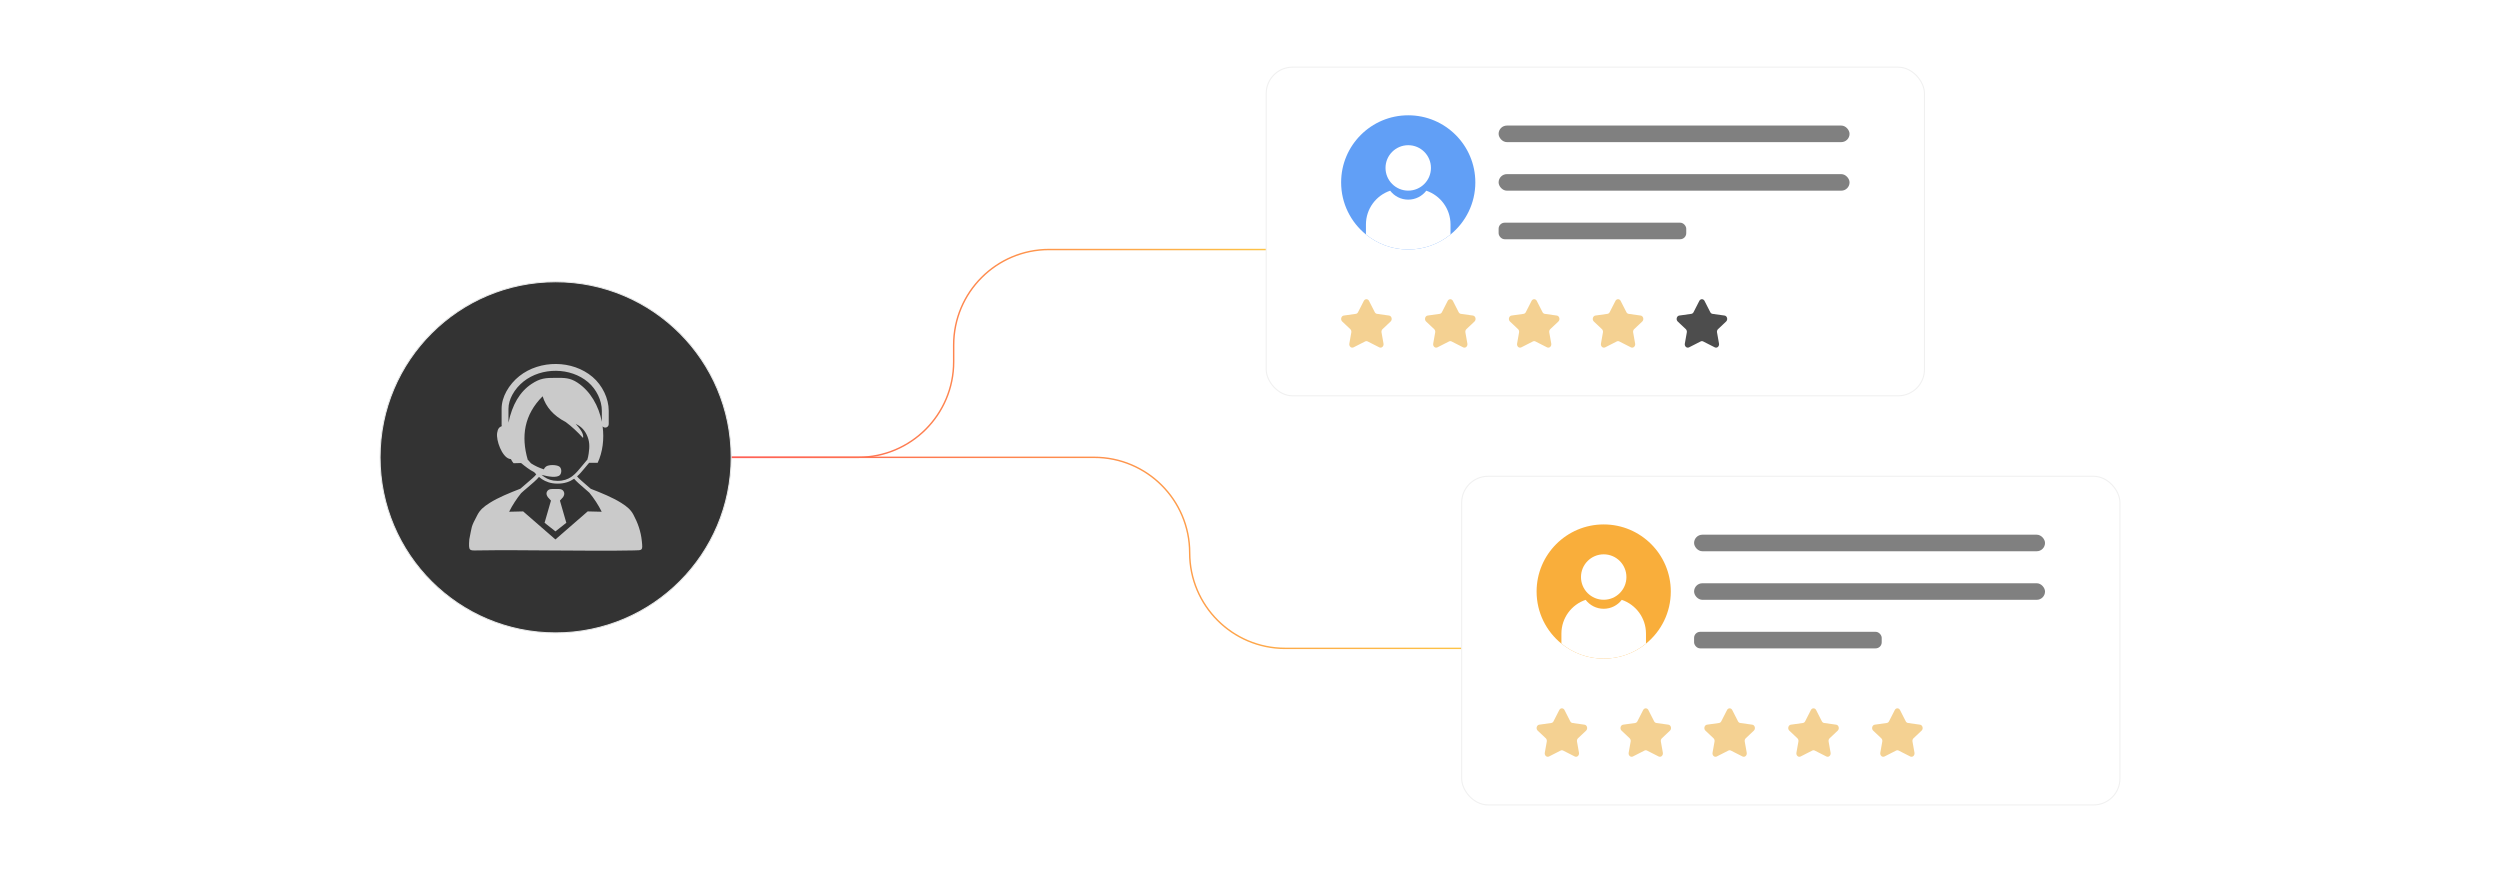 <?xml version="1.0" encoding="UTF-8"?><svg id="Layer_1" xmlns="http://www.w3.org/2000/svg" xmlns:xlink="http://www.w3.org/1999/xlink" viewBox="0 0 860 300"><defs><linearGradient id="linear-gradient" x1="251.527" y1="121.577" x2="435.578" y2="121.577" gradientUnits="userSpaceOnUse"><stop offset="0" stop-color="#ff5955"/><stop offset=".999" stop-color="#fdc346"/></linearGradient><linearGradient id="linear-gradient-2" x1="235.379" y1="190.181" x2="502.819" y2="190.181" xlink:href="#linear-gradient"/><filter id="outer-glow-2" filterUnits="userSpaceOnUse"><feOffset dx="0" dy="0"/><feGaussianBlur result="blur" stdDeviation="3"/><feFlood flood-color="#e04646" flood-opacity=".3"/><feComposite in2="blur" operator="in"/><feComposite in="SourceGraphic"/></filter><filter id="outer-glow-3" filterUnits="userSpaceOnUse"><feOffset dx="0" dy="0"/><feGaussianBlur result="blur-2" stdDeviation="3"/><feFlood flood-color="#e04646" flood-opacity=".3"/><feComposite in2="blur-2" operator="in"/><feComposite in="SourceGraphic"/></filter><filter id="outer-glow-4" filterUnits="userSpaceOnUse"><feOffset dx="0" dy="0"/><feGaussianBlur result="blur-3" stdDeviation="3"/><feFlood flood-color="#e04646" flood-opacity=".3"/><feComposite in2="blur-3" operator="in"/><feComposite in="SourceGraphic"/></filter></defs><rect width="860" height="300" rx="5" ry="5" fill="#fff" stroke-width="0"/><path d="M435.578,85.832h-74.658c-18.148,0-32.859,14.712-32.859,32.859v5.771c0,18.148-14.712,32.859-32.859,32.859h-43.674" fill="none" fill-rule="evenodd" stroke="url(#linear-gradient)" stroke-miterlimit="10" stroke-width=".5"/><path d="M235.379,157.322h141.013c18.148,0,32.859,14.712,32.859,32.859h0c0,18.148,14.712,32.859,32.859,32.859h60.708" fill="none" fill-rule="evenodd" stroke="url(#linear-gradient-2)" stroke-miterlimit="10" stroke-width=".5"/><g filter="url(#outer-glow-2)"><circle cx="191.134" cy="157.322" r="60.393" fill="#333" stroke="#e6e7e7" stroke-miterlimit="10" stroke-width=".358"/><path d="M202.744,169.491c-.439-.397-1.035-.91-1.663-1.453-1.365-1.171-2.881-2.473-3.586-3.356l-.068.047c-1.443.988-3.226,1.647-5.662,1.641-2.274-.005-3.984-.638-5.39-1.574-.345-.23-.664-.476-.972-.732-.695.91-2.4,2.358-3.916,3.644-.925.784-1.778,1.506-2.227,1.945-1.568,1.96-2.954,4.052-4.12,6.388l4.825-.12,11.099,9.651,11.099-9.651,4.825.12c-1.192-2.405-2.619-4.543-4.245-6.551h0ZM182.658,159.38c1.338.868,2.813,1.563,4.423,2.075.162-.366.387-.69.711-.941.972-.753,3.822-.68,4.7.047.737.612.748,2.013.204,2.745-.941,1.265-4.36.596-6.404.042.308.267.633.518.972.748,1.181.789,2.614,1.323,4.506,1.323,2.049.005,3.55-.549,4.768-1.38.225-.157.444-.319.659-.497.068-.115.172-.209.303-.261.837-.742,1.563-1.61,2.285-2.478l1.286-1.542c.157-.188.209-.251.267-.319.157-.183.335-.392.507-.606.047-.058.11-.11.183-.146.209-.68.366-1.391.476-2.138.366-2.441.376-4.339-.721-6.587-.952-1.94-2.29-2.949-3.748-3.67,1.574,1.757,2.875,3.461,2.535,4.862-1.924-2.112-3.905-3.958-5.96-5.479-4.292-2.217-6.817-5.223-7.941-8.861-6.362,6.352-7.471,13.786-5.113,21.873.084.037.157.089.209.152l.894,1.04h0ZM183.741,162.412c-1.589-.795-3.084-1.966-4.496-3.131l-2.583.068c-.355-.408-.653-.878-.904-1.406-.204-.021-.408-.063-.606-.126-2.483-.779-4.543-6.3-4.135-8.903.23-1.474.753-2.007,1.6-2.332-.042-.12-.063-.246-.063-.382v-5.557c0-2.091.627-4.146,1.647-6.007,1.113-2.044,2.703-3.869,4.438-5.249,3.545-2.828,8.134-4.229,12.698-4.182,4.527.047,9.044,1.526,12.5,4.459,1.668,1.417,3.074,3.273,4.057,5.322.957,1.997,1.511,4.182,1.511,6.331v4.59c0,.653-.528,1.181-1.181,1.181-.376,0-.711-.172-.925-.45.58,4.36.037,8.845-1.704,12.568h-2.943c-.068.078-.131.157-.193.23l-.261.308-1.286,1.542c-.748.899-1.506,1.804-2.4,2.593.47.617,2.039,1.96,3.429,3.158.45.387.889.763,1.27,1.098,3.811,1.485,7.533,3.006,10.424,4.815,2.232,1.396,3.382,2.452,4.287,4.146,1.427,2.677,2.551,5.646,2.886,9.17.298,3.152.272,3.011-2.755,3.074-15.955.319-38.174-.267-53.784,0-2.839.047-3.131.251-2.833-3.79.967-4.585.418-3.978,2.807-8.453.904-1.694,2.054-2.745,4.287-4.146,2.907-1.825,6.65-3.351,10.487-4.841.47-.418,1.04-.904,1.641-1.417,1.673-1.422,3.591-3.048,3.806-3.529-.251-.24-.491-.491-.721-.753h0ZM207.036,145.098v-3.775c0-1.798-.465-3.639-1.27-5.317-.837-1.751-2.039-3.33-3.456-4.538-3.027-2.572-7-3.869-10.999-3.91-4.046-.042-8.103,1.192-11.214,3.675-1.506,1.202-2.881,2.771-3.837,4.533-.837,1.532-1.349,3.199-1.349,4.883v4.752c1.281-6.164,3.895-10.654,7.957-13.336,2.99-1.976,4.773-2.086,8.26-2.086,3.048,0,4.914-.068,7.512,1.641,4.486,2.949,7.33,8.03,8.396,13.477h0ZM187.332,179.842l2.201-7.633-1.077-1.181c-.486-.711-.591-1.328-.324-1.861.586-1.155,1.793-.941,2.922-.941,1.181,0,2.64-.225,3.011,1.255.126.497-.031,1.014-.376,1.547l-1.077,1.181,2.201,7.633-3.738,2.954-3.743-2.954h0Z" fill="#cacaca" fill-rule="evenodd" stroke-width="0"/></g><g filter="url(#outer-glow-3)"><rect x="435.578" y="23.104" width="226.44" height="113.05" rx="9.058" ry="9.058" fill="#fff" stroke="#f0f0f0" stroke-miterlimit="10" stroke-width=".369"/><path d="M507.514,62.744c0,7.237-3.329,13.693-8.537,17.922-3.97,3.23-9.032,5.166-14.546,5.166s-10.576-1.935-14.546-5.166c-5.208-4.229-8.537-10.684-8.537-17.922,0-12.747,10.336-23.083,23.083-23.083s23.083,10.336,23.083,23.083Z" fill="#619ff6" stroke-width="0"/><circle cx="484.432" cy="57.763" r="7.815" fill="#fff" stroke-width="0"/><path d="M498.977,77.219v3.447c-3.97,3.23-9.032,5.166-14.546,5.166s-10.576-1.935-14.546-5.166v-3.447c0-5.396,3.489-9.983,8.335-11.617,1.427,1.869,3.678,3.075,6.211,3.075s4.789-1.206,6.216-3.075c4.846,1.639,8.33,6.22,8.33,11.617Z" fill="#fff" stroke-width="0"/><rect x="515.524" y="43.194" width="120.722" height="5.694" rx="2.847" ry="2.847" fill="gray" stroke-width="0"/><rect x="515.524" y="59.899" width="120.722" height="5.694" rx="2.847" ry="2.847" fill="gray" stroke-width="0"/><rect x="515.524" y="76.605" width="64.544" height="5.694" rx="2.082" ry="2.082" fill="gray" stroke-width="0"/><path d="M470.945,103.509l1.979,3.88c.162.318.448.532.771.578l4.136.582c.9.127,1.233,1.4.538,2.056l-2.776,2.619c-.291.274-.426.706-.351,1.125l.682,3.85c.165.933-.675,1.686-1.445,1.294l-4.006-2.038c-.272-.138-.583-.138-.854,0l-4.006,2.038c-.77.392-1.61-.361-1.445-1.294l.682-3.85c.074-.419-.06-.851-.351-1.125l-2.776-2.619c-.695-.656-.362-1.929.538-2.056l4.136-.582c.323-.045.609-.259.771-.578l1.979-3.88c.399-.782,1.401-.782,1.8,0Z" fill="#f4d192" stroke-width="0"/><path d="M499.798,103.509l1.979,3.88c.162.318.448.532.771.578l4.136.582c.9.127,1.233,1.4.538,2.056l-2.776,2.619c-.291.274-.426.706-.351,1.125l.682,3.85c.165.933-.675,1.686-1.445,1.294l-4.006-2.038c-.272-.138-.583-.138-.854,0l-4.006,2.038c-.77.392-1.61-.361-1.445-1.294l.682-3.85c.074-.419-.06-.851-.351-1.125l-2.776-2.619c-.695-.656-.362-1.929.538-2.056l4.136-.582c.323-.045.609-.259.771-.578l1.979-3.88c.399-.782,1.401-.782,1.8,0Z" fill="#f4d192" stroke-width="0"/><path d="M528.651,103.509l1.979,3.88c.162.318.448.532.771.578l4.136.582c.9.127,1.233,1.4.538,2.056l-2.776,2.619c-.291.274-.426.706-.351,1.125l.682,3.85c.165.933-.675,1.686-1.445,1.294l-4.006-2.038c-.272-.138-.583-.138-.854,0l-4.006,2.038c-.77.392-1.61-.361-1.445-1.294l.682-3.85c.074-.419-.06-.851-.351-1.125l-2.776-2.619c-.695-.656-.362-1.929.538-2.056l4.136-.582c.323-.045.609-.259.771-.578l1.979-3.88c.399-.782,1.401-.782,1.8,0Z" fill="#f4d192" stroke-width="0"/><path d="M557.505,103.509l1.979,3.88c.162.318.448.532.771.578l4.136.582c.9.127,1.233,1.4.538,2.056l-2.776,2.619c-.291.274-.426.706-.351,1.125l.682,3.85c.165.933-.675,1.686-1.445,1.294l-4.006-2.038c-.272-.138-.583-.138-.854,0l-4.006,2.038c-.77.392-1.61-.361-1.445-1.294l.682-3.85c.074-.419-.06-.851-.351-1.125l-2.776-2.619c-.695-.656-.362-1.929.538-2.056l4.136-.582c.323-.045.609-.259.771-.578l1.979-3.88c.399-.782,1.401-.782,1.8,0Z" fill="#f4d192" stroke-width="0"/><path d="M586.358,103.509l1.979,3.88c.162.318.448.532.771.578l4.136.582c.9.127,1.233,1.4.538,2.056l-2.776,2.619c-.291.274-.426.706-.351,1.125l.682,3.85c.165.933-.675,1.686-1.445,1.294l-4.006-2.038c-.272-.138-.583-.138-.854,0l-4.006,2.038c-.77.392-1.61-.361-1.445-1.294l.682-3.85c.074-.419-.06-.851-.351-1.125l-2.776-2.619c-.695-.656-.362-1.929.538-2.056l4.136-.582c.323-.045.609-.259.771-.578l1.979-3.88c.399-.782,1.401-.782,1.8,0Z" fill="#4d4d4d" stroke-width="0"/></g><g filter="url(#outer-glow-4)"><rect x="502.819" y="163.845" width="226.44" height="113.05" rx="9.058" ry="9.058" fill="#fff" stroke="#f0f0f0" stroke-miterlimit="10" stroke-width=".369"/><path d="M574.755,203.486c0,7.237-3.329,13.693-8.537,17.922-3.97,3.23-9.032,5.166-14.546,5.166s-10.576-1.935-14.546-5.166c-5.208-4.229-8.537-10.684-8.537-17.922,0-12.747,10.336-23.083,23.083-23.083s23.083,10.336,23.083,23.083Z" fill="#f9ae3b" stroke-width="0"/><circle cx="551.673" cy="198.504" r="7.815" fill="#fff" stroke-width="0"/><path d="M566.218,217.961v3.447c-3.97,3.23-9.032,5.166-14.546,5.166s-10.576-1.935-14.546-5.166v-3.447c0-5.396,3.489-9.983,8.335-11.617,1.427,1.869,3.678,3.075,6.211,3.075s4.789-1.206,6.216-3.075c4.846,1.639,8.33,6.22,8.33,11.617Z" fill="#fff" stroke-width="0"/><rect x="582.765" y="183.935" width="120.722" height="5.694" rx="2.847" ry="2.847" fill="gray" stroke-width="0"/><rect x="582.765" y="200.641" width="120.722" height="5.694" rx="2.847" ry="2.847" fill="gray" stroke-width="0"/><rect x="582.765" y="217.346" width="64.544" height="5.694" rx="2.082" ry="2.082" fill="gray" stroke-width="0"/><path d="M538.186,244.25l1.979,3.88c.162.318.448.532.771.578l4.136.582c.9.127,1.233,1.4.538,2.056l-2.776,2.619c-.291.274-.426.706-.351,1.125l.682,3.85c.165.933-.675,1.686-1.445,1.294l-4.006-2.038c-.272-.138-.583-.138-.854,0l-4.006,2.038c-.77.392-1.61-.361-1.445-1.294l.682-3.85c.074-.419-.06-.851-.351-1.125l-2.776-2.619c-.695-.656-.362-1.929.538-2.056l4.136-.582c.323-.045.609-.259.771-.578l1.979-3.88c.399-.782,1.401-.782,1.8,0Z" fill="#f4d192" stroke-width="0"/><path d="M567.039,244.25l1.979,3.88c.162.318.448.532.771.578l4.136.582c.9.127,1.233,1.4.538,2.056l-2.776,2.619c-.291.274-.426.706-.351,1.125l.682,3.85c.165.933-.675,1.686-1.445,1.294l-4.006-2.038c-.272-.138-.583-.138-.854,0l-4.006,2.038c-.77.392-1.61-.361-1.445-1.294l.682-3.85c.074-.419-.06-.851-.351-1.125l-2.776-2.619c-.695-.656-.362-1.929.538-2.056l4.136-.582c.323-.045.609-.259.771-.578l1.979-3.88c.399-.782,1.401-.782,1.8,0Z" fill="#f4d192" stroke-width="0"/><path d="M595.892,244.25l1.979,3.88c.162.318.448.532.771.578l4.136.582c.9.127,1.233,1.4.538,2.056l-2.776,2.619c-.291.274-.426.706-.351,1.125l.682,3.85c.165.933-.675,1.686-1.445,1.294l-4.006-2.038c-.272-.138-.583-.138-.854,0l-4.006,2.038c-.77.392-1.61-.361-1.445-1.294l.682-3.85c.074-.419-.06-.851-.351-1.125l-2.776-2.619c-.695-.656-.362-1.929.538-2.056l4.136-.582c.323-.045.609-.259.771-.578l1.979-3.88c.399-.782,1.401-.782,1.8,0Z" fill="#f4d192" stroke-width="0"/><path d="M624.745,244.25l1.979,3.88c.162.318.448.532.771.578l4.136.582c.9.127,1.233,1.4.538,2.056l-2.776,2.619c-.291.274-.426.706-.351,1.125l.682,3.85c.165.933-.675,1.686-1.445,1.294l-4.006-2.038c-.272-.138-.583-.138-.854,0l-4.006,2.038c-.77.392-1.61-.361-1.445-1.294l.682-3.85c.074-.419-.06-.851-.351-1.125l-2.776-2.619c-.695-.656-.362-1.929.538-2.056l4.136-.582c.323-.045.609-.259.771-.578l1.979-3.88c.399-.782,1.401-.782,1.8,0Z" fill="#f4d192" stroke-width="0"/><path d="M653.599,244.25l1.979,3.88c.162.318.448.532.771.578l4.136.582c.9.127,1.233,1.4.538,2.056l-2.776,2.619c-.291.274-.426.706-.351,1.125l.682,3.85c.165.933-.675,1.686-1.445,1.294l-4.006-2.038c-.272-.138-.583-.138-.854,0l-4.006,2.038c-.77.392-1.61-.361-1.445-1.294l.682-3.85c.074-.419-.06-.851-.351-1.125l-2.776-2.619c-.695-.656-.362-1.929.538-2.056l4.136-.582c.323-.045.609-.259.771-.578l1.979-3.88c.399-.782,1.401-.782,1.8,0Z" fill="#f4d192" stroke-width="0"/></g></svg>